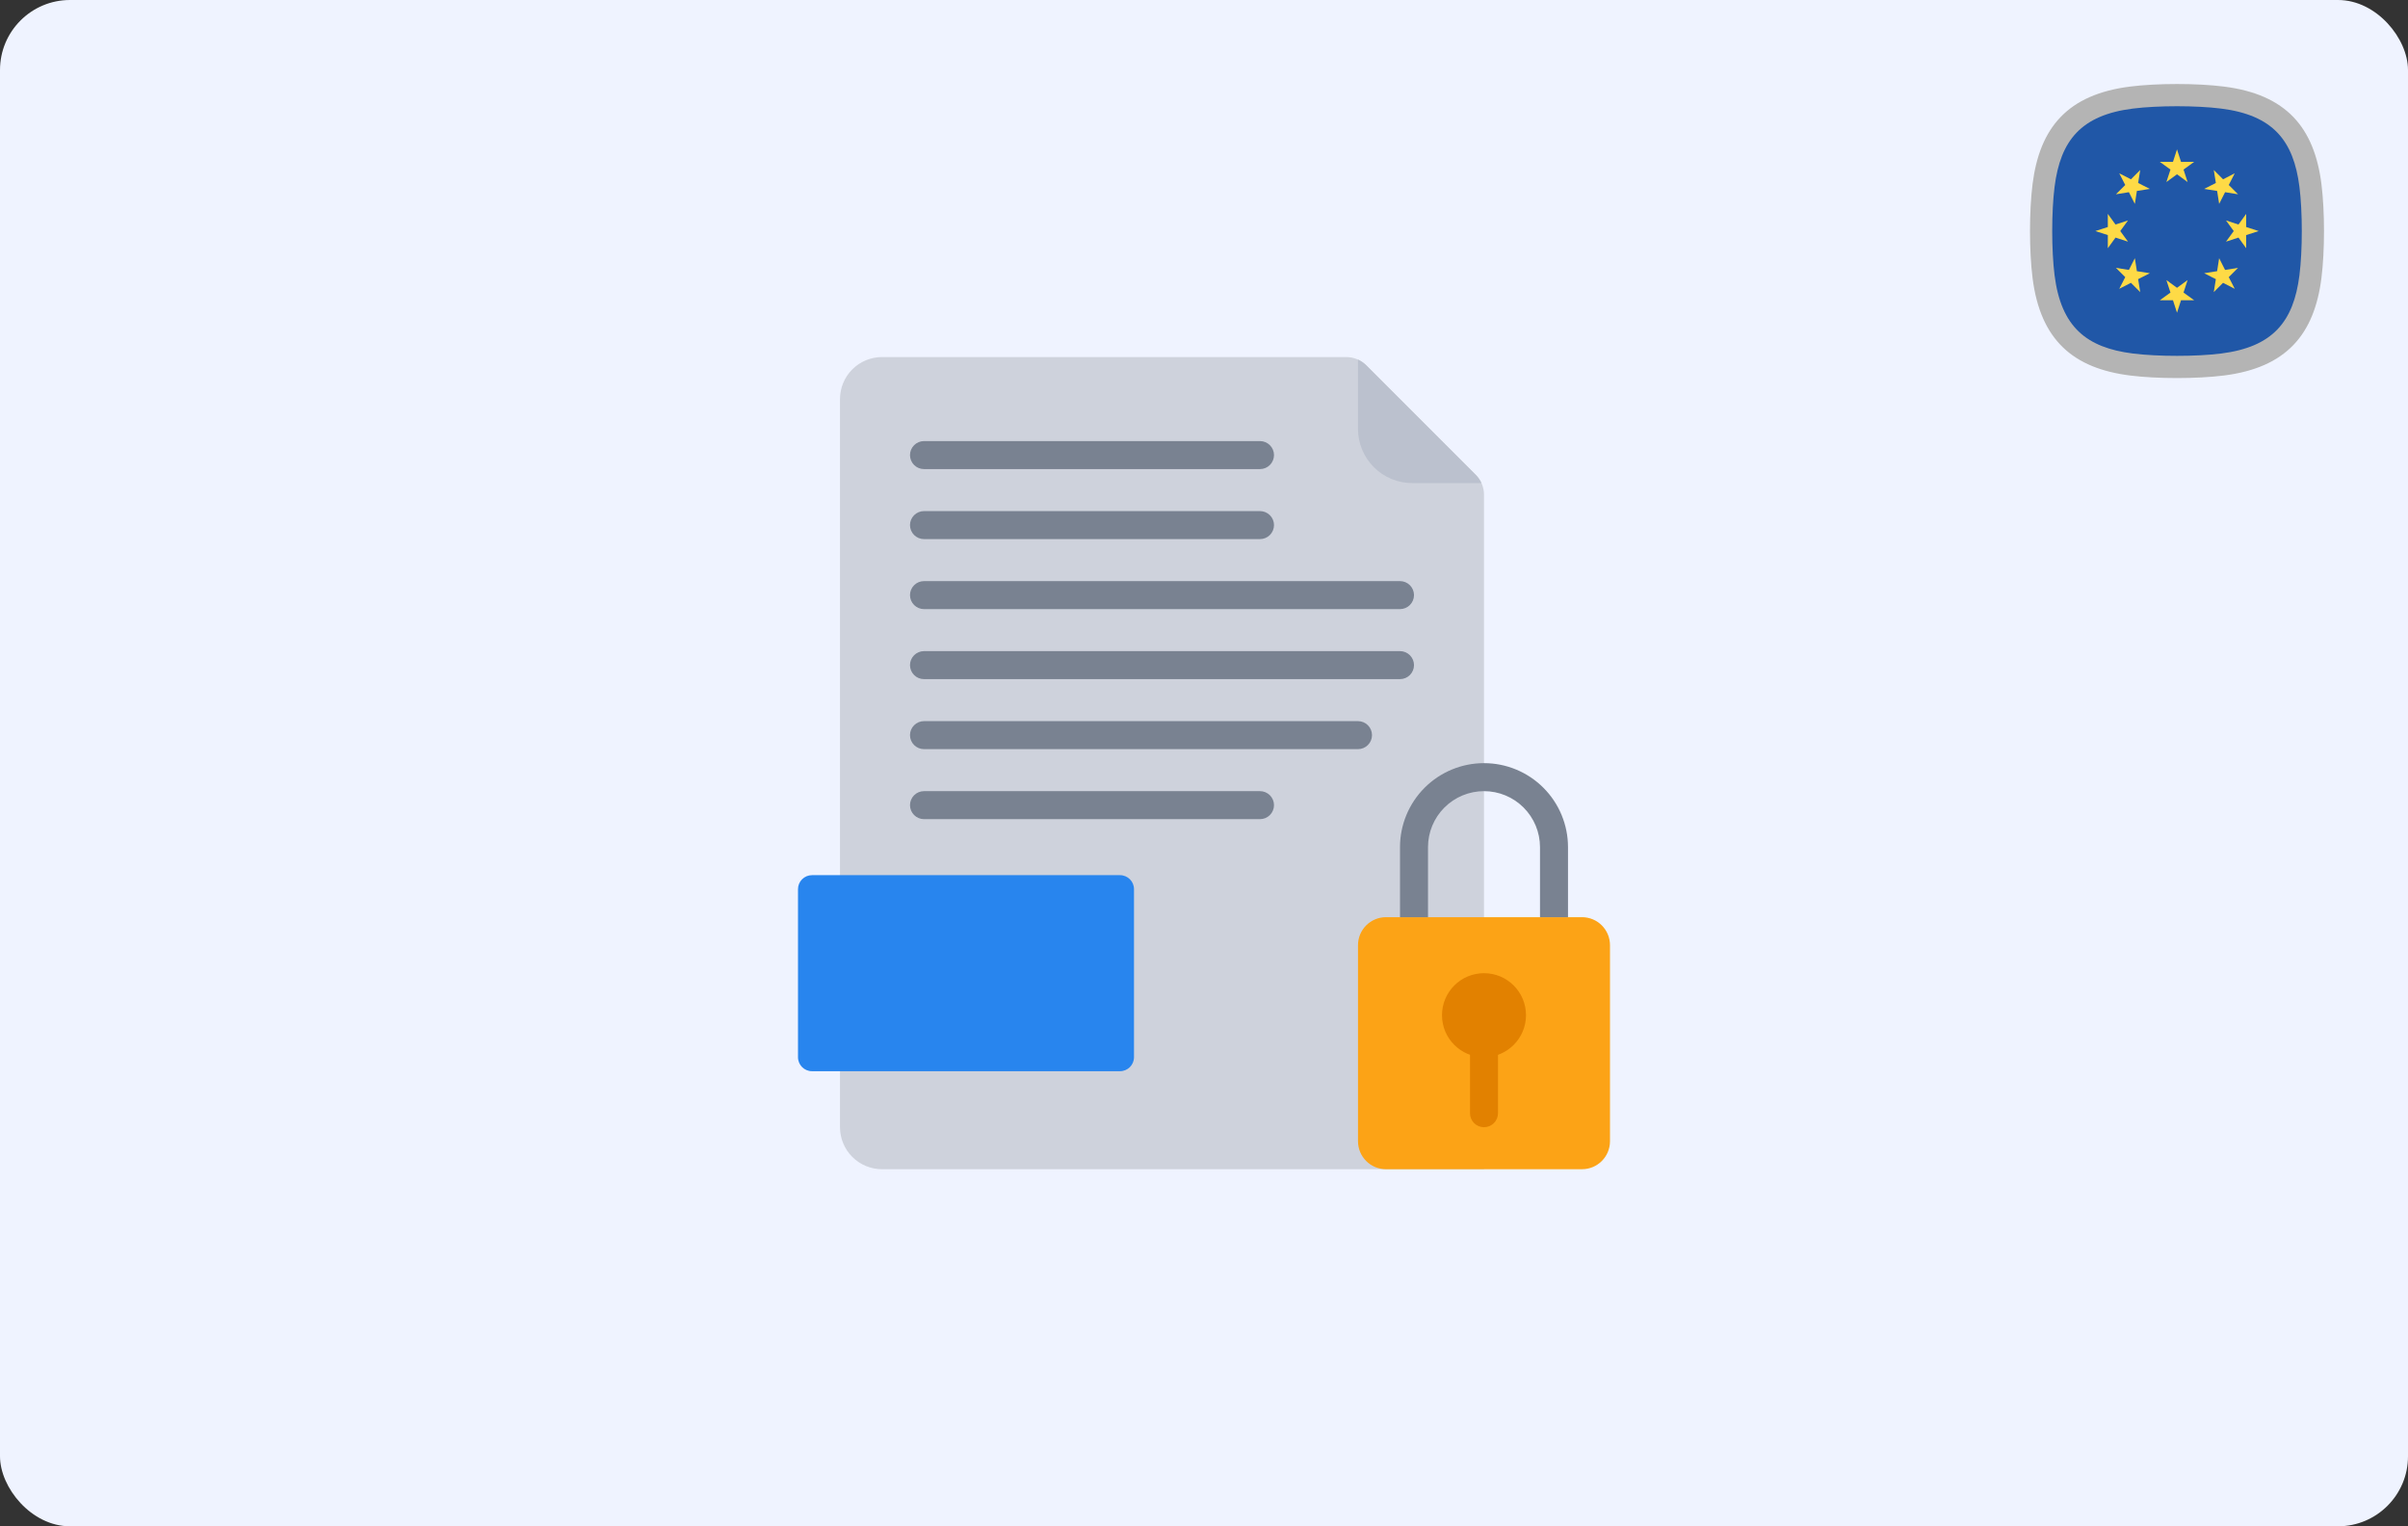 <svg xmlns="http://www.w3.org/2000/svg" width="344" height="218" viewBox="0 0 344 218" fill="none"><rect x="0" y="0" width="344" height="218" fill="#333333" stroke="none"/><rect width="344" height="218" rx="10" fill="#EFF3FF"></rect><g clip-path="url(#clip0_3566_43)"><path fill-rule="evenodd" clip-rule="evenodd" d="M310.173 14.293C306.573 14.365 302.776 14.534 299.61 15.935C297.053 17.033 295.032 19.055 293.934 21.611C292.533 24.777 292.364 28.575 292.292 32.174C292.281 32.728 292.281 33.275 292.292 33.828C292.364 37.428 292.533 41.225 293.934 44.391C295.032 46.948 297.053 48.969 299.61 50.068C302.776 51.469 306.574 51.638 310.173 51.709C310.727 51.72 311.274 51.72 311.827 51.709C315.427 51.638 319.224 51.469 322.39 50.068C324.941 48.973 326.97 46.946 328.067 44.391C329.468 41.225 329.637 37.428 329.708 33.828C329.719 33.275 329.719 32.728 329.708 32.174C329.637 28.575 329.468 24.778 328.067 21.611C326.969 19.055 324.947 17.033 322.39 15.935C319.224 14.534 315.427 14.365 311.827 14.293C311.273 14.282 310.726 14.282 310.173 14.293Z" fill="#2057A7"></path><path fill-rule="evenodd" clip-rule="evenodd" d="M311 21.336L311.576 23.122L313.453 23.118L311.932 24.219L312.515 26.003L311 24.896L309.484 26.002L310.067 24.218L308.546 23.118L310.423 23.121L311 21.336ZM302.75 24.753L303.605 26.424L302.276 27.748L304.129 27.451L304.978 29.125L305.268 27.271L307.122 26.982L305.448 26.133L305.745 24.28L304.42 25.61L302.75 24.753ZM299.334 33.002L301.12 33.578L301.116 35.455L302.217 33.934L304.001 34.517L302.894 33.002L304 31.486L302.216 32.069L301.116 30.548L301.119 32.425L299.334 33.002ZM302.75 41.251L304.421 40.395L305.746 41.725L305.448 39.872L307.122 39.024L305.269 38.734L304.979 36.88L304.13 38.554L302.277 38.257L303.606 39.582L302.75 41.251ZM311 44.668L311.576 42.882L313.453 42.885L311.932 41.785L312.515 40.001L311 41.108L309.484 40.002L310.067 41.786L308.546 42.886L310.423 42.883L311 44.668ZM319.249 41.251L317.578 40.395L316.253 41.725L316.551 39.872L314.877 39.024L316.73 38.734L317.02 36.88L317.869 38.554L319.722 38.257L318.392 39.582L319.249 41.251ZM322.666 33.002L320.88 33.578L320.883 35.455L319.783 33.934L317.999 34.517L319.106 33.002L318 31.486L319.784 32.069L320.884 30.548L320.881 32.425L322.666 33.002ZM319.249 24.753L318.394 26.424L319.723 27.748L317.87 27.451L317.022 29.125L316.732 27.271L314.878 26.982L316.552 26.133L316.255 24.28L317.58 25.61L319.249 24.753Z" fill="#FEDA46"></path><path fill-rule="evenodd" clip-rule="evenodd" d="M304.697 15.509C297.305 16.441 294.347 20.045 293.509 26.697C293.061 30.251 293.061 35.749 293.509 39.304C294.44 46.693 298.048 49.654 304.697 50.492C308.251 50.939 313.75 50.939 317.304 50.492C324.692 49.561 327.654 45.951 328.492 39.304C328.939 35.749 328.939 30.251 328.492 26.697C327.654 20.048 324.693 16.44 317.304 15.509C313.75 15.061 308.251 15.061 304.697 15.509ZM304.3 12.365C308.159 11.878 313.841 11.878 317.701 12.365C326.609 13.487 330.616 18.21 331.635 26.299C332.121 30.159 332.121 35.84 331.635 39.7C330.616 47.788 326.608 52.512 317.701 53.634C313.841 54.12 308.159 54.12 304.3 53.634C296.21 52.616 291.488 48.61 290.365 39.701C289.878 35.841 289.878 30.159 290.365 26.299C291.385 18.204 295.384 13.489 304.3 12.365Z" fill="#B4B4B4"></path></g><path d="M212 167H126C124.409 167 122.883 166.368 121.757 165.243C120.632 164.117 120 162.591 120 161V57C120 55.409 120.632 53.883 121.757 52.757C122.883 51.632 124.409 51 126 51H192.34C192.868 51 193.39 51.105 193.878 51.307C194.365 51.51 194.807 51.806 195.18 52.18L210.82 67.82C211.194 68.192 211.49 68.635 211.693 69.122C211.895 69.61 212 70.132 212 70.66V167Z" fill="#CED2DC"></path><path d="M160 125H116C114.895 125 114 125.895 114 127V151C114 152.105 114.895 153 116 153H160C161.105 153 162 152.105 162 151V127C162 125.895 161.105 125 160 125Z" fill="#2885EE"></path><path d="M226 131H198C195.791 131 194 132.791 194 135V163C194 165.209 195.791 167 198 167H226C228.209 167 230 165.209 230 163V135C230 132.791 228.209 131 226 131Z" fill="#FCA316"></path><path d="M212 151C215.314 151 218 148.314 218 145C218 141.686 215.314 139 212 139C208.686 139 206 141.686 206 145C206 148.314 208.686 151 212 151Z" fill="#E28100"></path><path d="M211.64 68.999H201.76C200.74 69.002 199.73 68.803 198.788 68.413C197.845 68.024 196.989 67.453 196.268 66.732C195.547 66.011 194.975 65.154 194.586 64.212C194.197 63.269 193.998 62.259 194 61.239V51.359C194.439 51.56 194.839 51.838 195.18 52.179L210.82 67.819C211.162 68.16 211.44 68.56 211.64 68.999Z" fill="#BBC1CE"></path><path d="M212 161C211.47 161 210.961 160.789 210.586 160.414C210.211 160.039 210 159.53 210 159V149C210 148.47 210.211 147.961 210.586 147.586C210.961 147.211 211.47 147 212 147C212.53 147 213.039 147.211 213.414 147.586C213.789 147.961 214 148.47 214 149V159C214 159.53 213.789 160.039 213.414 160.414C213.039 160.789 212.53 161 212 161Z" fill="#E28100"></path><path d="M180 67H132C131.47 67 130.961 66.789 130.586 66.414C130.211 66.039 130 65.53 130 65C130 64.47 130.211 63.961 130.586 63.586C130.961 63.211 131.47 63 132 63H180C180.53 63 181.039 63.211 181.414 63.586C181.789 63.961 182 64.47 182 65C182 65.53 181.789 66.039 181.414 66.414C181.039 66.789 180.53 67 180 67Z" fill="#798291"></path><path d="M180 77H132C131.47 77 130.961 76.789 130.586 76.414C130.211 76.039 130 75.53 130 75C130 74.47 130.211 73.961 130.586 73.586C130.961 73.211 131.47 73 132 73H180C180.53 73 181.039 73.211 181.414 73.586C181.789 73.961 182 74.47 182 75C182 75.53 181.789 76.039 181.414 76.414C181.039 76.789 180.53 77 180 77Z" fill="#798291"></path><path d="M200 87H132C131.47 87 130.961 86.789 130.586 86.414C130.211 86.039 130 85.53 130 85C130 84.47 130.211 83.961 130.586 83.586C130.961 83.211 131.47 83 132 83H200C200.53 83 201.039 83.211 201.414 83.586C201.789 83.961 202 84.47 202 85C202 85.53 201.789 86.039 201.414 86.414C201.039 86.789 200.53 87 200 87Z" fill="#798291"></path><path d="M200 97H132C131.47 97 130.961 96.789 130.586 96.414C130.211 96.039 130 95.53 130 95C130 94.47 130.211 93.961 130.586 93.586C130.961 93.211 131.47 93 132 93H200C200.53 93 201.039 93.211 201.414 93.586C201.789 93.961 202 94.47 202 95C202 95.53 201.789 96.039 201.414 96.414C201.039 96.789 200.53 97 200 97Z" fill="#798291"></path><path d="M194 107H132C131.47 107 130.961 106.789 130.586 106.414C130.211 106.039 130 105.53 130 105C130 104.47 130.211 103.961 130.586 103.586C130.961 103.211 131.47 103 132 103H194C194.53 103 195.039 103.211 195.414 103.586C195.789 103.961 196 104.47 196 105C196 105.53 195.789 106.039 195.414 106.414C195.039 106.789 194.53 107 194 107Z" fill="#798291"></path><path d="M180 117H132C131.47 117 130.961 116.789 130.586 116.414C130.211 116.039 130 115.53 130 115C130 114.47 130.211 113.961 130.586 113.586C130.961 113.211 131.47 113 132 113H180C180.53 113 181.039 113.211 181.414 113.586C181.789 113.961 182 114.47 182 115C182 115.53 181.789 116.039 181.414 116.414C181.039 116.789 180.53 117 180 117Z" fill="#798291"></path><path d="M220 131V121C220 118.878 219.157 116.843 217.657 115.343C216.157 113.843 214.122 113 212 113C209.878 113 207.843 113.843 206.343 115.343C204.843 116.843 204 118.878 204 121V131H200V121C200 117.817 201.264 114.765 203.515 112.515C205.765 110.264 208.817 109 212 109C215.183 109 218.235 110.264 220.485 112.515C222.736 114.765 224 117.817 224 121V131H220Z" fill="#798291"></path><defs><clipPath id="clip0_3566_43"><rect width="42" height="42" fill="white" transform="translate(290 12)"></rect></clipPath></defs></svg>